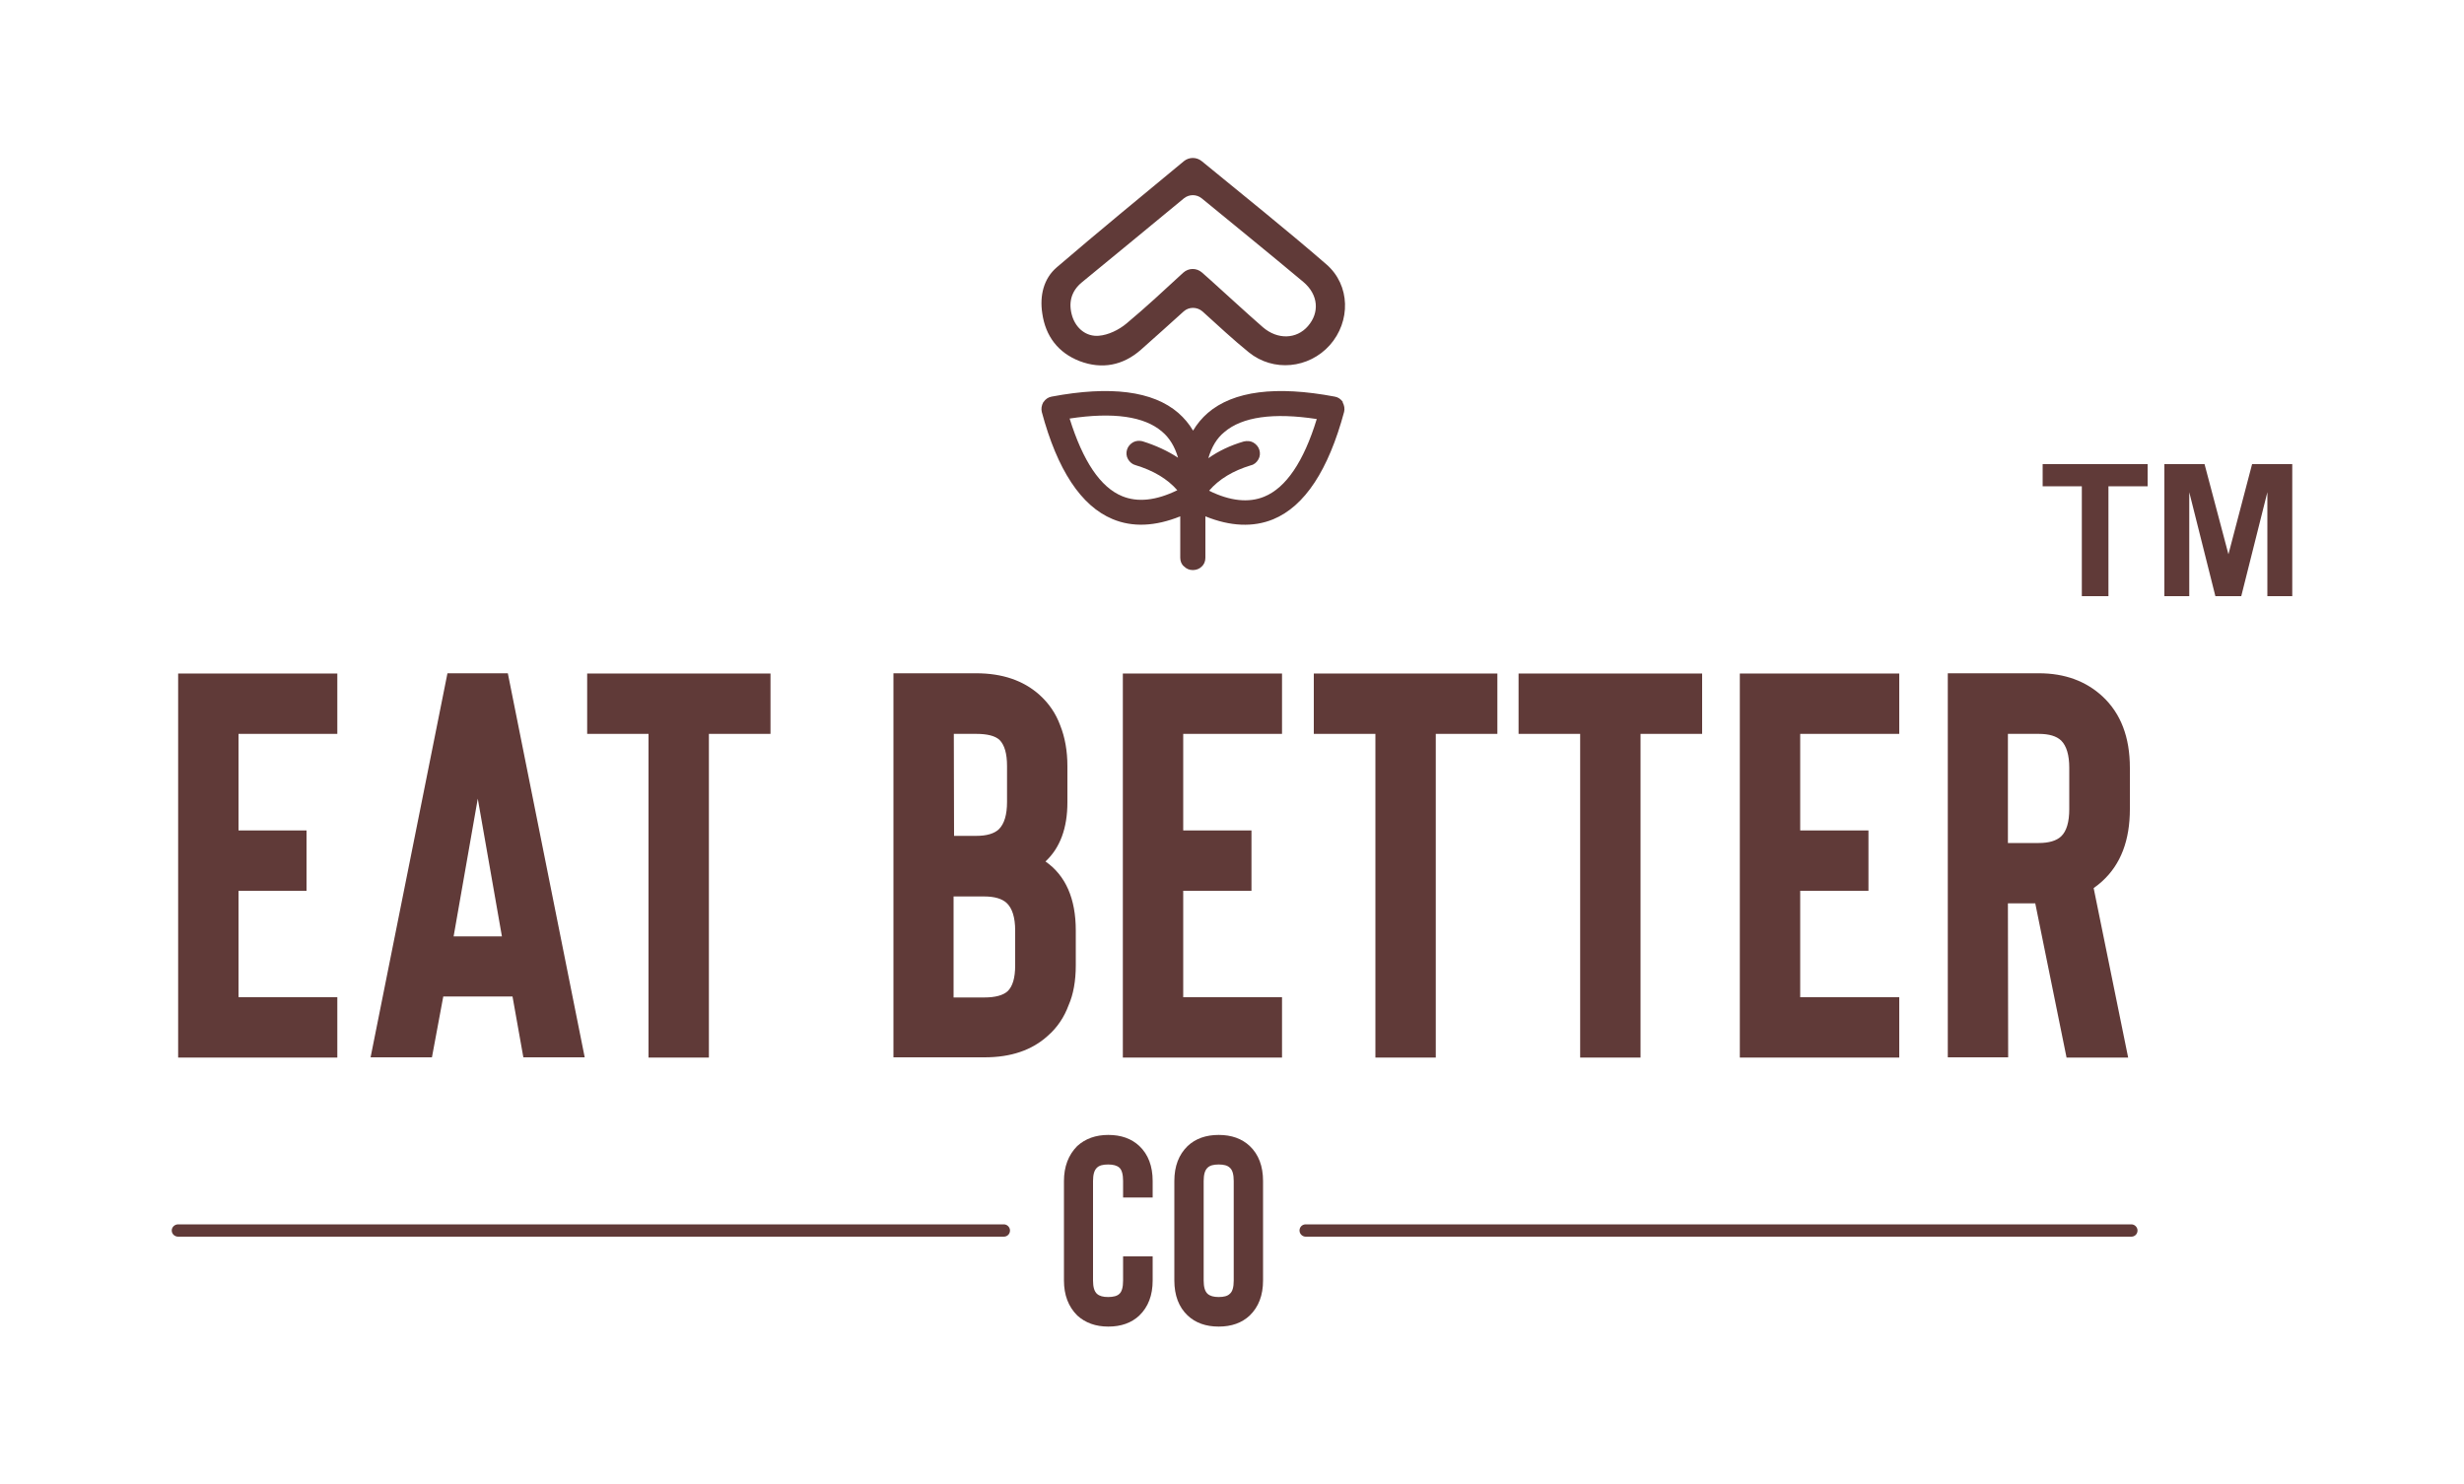 <svg version="1.1" id="Layer_1" xmlns="http://www.w3.org/2000/svg" xmlns:xlink="http://www.w3.org/1999/xlink" x="0px" y="0px" viewBox="0 0 1000 602.5" style="enable-background:new 0 0 1000 602.5;" xml:space="preserve">
<style type="text/css">
	.st0{fill:#603A38;}
</style>
<g>
	<polygon class="st0" points="136.9,404.8 96.8,404.8 96.8,361.6 124.4,361.6 124.4,337.1 96.8,337.1 96.8,297.9 136.9,297.9 
		136.9,273.4 72.3,273.4 72.3,429.3 136.9,429.3"></polygon>
	<path class="st0" d="M179.9,404.5H208l4.4,24.7h24.9l-31.2-155.9h-24.5l-31.2,155.9h24.9L179.9,404.5z M193.9,324.2l9.8,55.9h-19.6
		L193.9,324.2z"></path>
	<polygon class="st0" points="263.2,429.3 287.7,429.3 287.7,297.9 312.7,297.9 312.7,273.4 238.3,273.4 238.3,297.9 263.2,297.9"></polygon>
	<path class="st0" d="M436.6,391.9v-14.2c0-12.9-4.1-22.3-12.3-28c5.9-5.5,8.9-13.5,8.9-24V311c0-6.2-1-11.7-2.9-16.5
		c-1.8-4.9-4.6-9-8.5-12.5c-6.5-5.8-15.1-8.7-25.6-8.7h-33.6v155.9h37c10.7,0,19.2-2.9,25.6-8.7c3.9-3.4,6.7-7.6,8.5-12.5
		C435.6,403.7,436.6,398.2,436.6,391.9 M387.1,297.9h9.1c4.5,0,7.6,0.8,9.4,2.4c2.1,2.1,3.1,5.6,3.1,10.7v14.5
		c0,5.2-1.1,8.9-3.3,11.1c-1.9,1.8-5,2.7-9.1,2.7h-9.1L387.1,297.9L387.1,297.9z M412,391.9c0,5-1,8.5-3.1,10.5
		c-1.8,1.6-4.9,2.5-9.4,2.5h-12.5v-41h12.5c4.1,0,7.2,0.9,9.1,2.7c2.2,2.1,3.4,5.8,3.4,11.1L412,391.9L412,391.9z"></path>
	<polygon class="st0" points="455.7,429.3 520.3,429.3 520.3,404.8 480.2,404.8 480.2,361.6 507.9,361.6 507.9,337.1 480.2,337.1 
		480.2,297.9 520.3,297.9 520.3,273.4 455.7,273.4"></polygon>
	<polygon class="st0" points="582.7,429.3 582.7,297.9 607.7,297.9 607.7,273.4 533.2,273.4 533.2,297.9 558.2,297.9 558.2,429.3"></polygon>
	<polygon class="st0" points="641.3,429.3 665.8,429.3 665.8,297.9 690.8,297.9 690.8,273.4 616.3,273.4 616.3,297.9 641.3,297.9"></polygon>
	<polygon class="st0" points="770.8,404.8 730.6,404.8 730.6,361.6 758.3,361.6 758.3,337.1 730.6,337.1 730.6,297.9 770.8,297.9 
		770.8,273.4 706.1,273.4 706.1,429.3 770.8,429.3"></polygon>
	<path class="st0" d="M814.9,366.7H826l12.7,62.6h25l-14-68.8c1.3-0.9,2.5-1.9,3.6-2.9c7.4-6.8,11.1-16.5,11.1-29.2v-16.7
		c0-12.5-3.7-22.1-11.1-29c-6.7-6.2-15.3-9.4-25.8-9.4h-37v155.9h24.5L814.9,366.7L814.9,366.7z M814.9,297.9h12.5
		c4.2,0,7.2,0.9,9.1,2.7c2.2,2.2,3.3,5.9,3.3,11.1v16.7c0,5.3-1.1,9-3.3,11.1c-1.9,1.8-5,2.7-9.1,2.7h-12.5V297.9z"></path>
	<path class="st0" d="M438.2,146.6c9,3.4,17.5,1.8,24.8-4.6c5.8-5.1,11.5-10.3,17.4-15.6c2.1-1.9,5.4-1.9,7.6,0
		c6.4,5.8,12.4,11.4,18.8,16.6c10,8.1,24.4,6.6,32.9-2.9c8.5-9.6,8.4-24.3-1.4-32.8c-16.4-14.2-33.4-27.8-50.6-41.9
		c-2.1-1.7-5.1-1.7-7.2,0c-17.4,14.4-34.7,28.6-51.6,43.1c-5.4,4.6-7,11.6-5.9,18.7C424.3,136.4,429.4,143.2,438.2,146.6
		 M439.2,114.5c13.6-11.2,27.3-22.4,41.3-34c2.1-1.7,5.1-1.7,7.2,0c14,11.5,27.7,22.6,41.2,33.9c6.2,5.2,6.7,12.5,1.9,18
		c-4.6,5.3-12.3,5.6-18.3,0.4c-7.1-6.2-14.1-12.7-21.1-19c-1.2-1.1-2.4-2.1-3.6-3.2c-2.2-1.9-5.4-1.9-7.6,0.1
		c-7.7,7.1-15.1,14-23,20.6c-3.1,2.6-7.4,4.7-11.3,5c-5,0.4-9.1-2.9-10.7-7.8C433.5,123.1,434.6,118.2,439.2,114.5"></path>
	<path class="st0" d="M545,163.2c-0.8-1.2-2-2-3.3-2.2c-23.8-4.5-41.1-2.3-51.5,6.6c-2.4,2.1-4.4,4.5-6,7.2c-1.6-2.7-3.6-5.1-6-7.2
		c-10.3-8.9-27.6-11.1-51.4-6.6c-1.3,0.2-2.5,1-3.3,2.2l-0.1,0.1c-0.7,1.3-0.9,2.6-0.6,3.9l0,0c6.3,23.6,16,38.2,28.7,43.5
		c8.1,3.4,17.3,3,27.5-1.1v16.8c0,1.4,0.5,2.7,1.5,3.5c1,1,2.2,1.5,3.5,1.5c0,0,0.1,0,0.1,0s0.1,0,0.1,0c1.3,0,2.6-0.5,3.5-1.4
		c1-0.9,1.5-2.2,1.5-3.6v-16.8c10.1,4.1,19.4,4.5,27.5,1.2c12.8-5.3,22.4-19.9,28.8-43.6c0.3-1.3,0.1-2.6-0.6-3.9L545,163.2z
		 M507.6,188.9c1.4-0.3,2.4-1.2,3.1-2.4c0.7-1.2,0.8-2.6,0.4-3.9c-0.4-1.3-1.3-2.3-2.5-3c-1.1-0.6-2.4-0.7-3.8-0.4
		c-5.5,1.6-10.3,3.9-14.4,6.8c1.3-4.5,3.4-8.1,6.5-10.6c7.2-6.2,19.9-8,37.5-5.3c-5.3,17.3-12.5,27.9-21.3,31.5
		c-6.3,2.6-13.9,1.8-22.4-2.4C494.7,194.5,500.4,191.1,507.6,188.9 M463.6,179.1c-1.3-0.3-2.5-0.2-3.7,0.4c-1.2,0.7-2.1,1.7-2.5,3
		c-0.4,1.3-0.3,2.7,0.4,3.9c0.7,1.2,1.8,2.1,3,2.4c7.3,2.2,13,5.6,17,10.2c-8.6,4.2-16.1,5-22.4,2.4c-8.8-3.6-15.9-14.2-21.3-31.5
		c17.7-2.7,30.3-0.9,37.5,5.3c3,2.5,5.2,6.1,6.5,10.6C474,183.1,469.1,180.8,463.6,179.1"></path>
	<path class="st0" d="M449.8,460.7c-5.1,0-9.3,1.5-12.6,4.5c-3.6,3.6-5.4,8.4-5.4,14.2v40.4c0,5.9,1.8,10.6,5.4,14.2
		c3.3,3,7.5,4.5,12.6,4.5c5.2,0,9.4-1.5,12.6-4.5c3.6-3.5,5.4-8.2,5.4-14.2V510h-12v9.8c0,2.7-0.5,4.5-1.5,5.4
		c-0.9,0.9-2.5,1.3-4.6,1.3c-2,0-3.5-0.4-4.5-1.3c-1.1-1-1.6-2.8-1.6-5.4v-40.4c0-2.6,0.5-4.4,1.6-5.4c0.9-0.9,2.4-1.3,4.5-1.3
		c2.1,0,3.6,0.4,4.6,1.3c1,0.9,1.5,2.8,1.5,5.4v6.7h12v-6.7c0-6-1.8-10.8-5.4-14.2C459.2,462.2,455,460.7,449.8,460.7"></path>
	<path class="st0" d="M494.6,460.7c-5.2,0-9.4,1.5-12.6,4.5c-3.6,3.5-5.4,8.2-5.4,14.2v40.4c0,6,1.8,10.8,5.4,14.2
		c3.2,3,7.4,4.5,12.6,4.5c5.2,0,9.4-1.5,12.6-4.5c3.6-3.5,5.4-8.2,5.4-14.2v-40.4c0-6-1.8-10.8-5.4-14.2
		C504,462.2,499.8,460.7,494.6,460.7 M500.7,519.8c0,2.7-0.5,4.5-1.6,5.4c-0.9,0.9-2.4,1.3-4.5,1.3c-2,0-3.5-0.4-4.5-1.3
		c-1.1-1-1.6-2.8-1.6-5.4v-40.4c0-2.6,0.5-4.4,1.6-5.4c0.9-0.9,2.4-1.3,4.5-1.3c2.1,0,3.6,0.4,4.5,1.3c1.1,0.9,1.6,2.8,1.6,5.4
		V519.8z"></path>
	<path class="st0" d="M865,497H529.9c-1.4,0-2.5,1.1-2.5,2.5c0,1.4,1.2,2.5,2.5,2.5H865c1.4,0,2.5-1.1,2.5-2.5
		C867.5,498.2,866.4,497,865,497"></path>
	<path class="st0" d="M407.4,497H72.3c-1.4,0-2.6,1.1-2.6,2.5c0,1.4,1.2,2.5,2.6,2.5h335.1c1.4,0,2.5-1.1,2.5-2.5
		C409.9,498.2,408.8,497,407.4,497"></path>
	<polygon class="st0" points="844.9,242 844.9,197.4 829,197.4 829,188.4 871.6,188.4 871.6,197.4 855.7,197.4 855.7,242"></polygon>
	<polygon class="st0" points="878.4,242 878.4,188.4 894.7,188.4 904.4,225 914,188.4 930.3,188.4 930.3,242 920.2,242 920.2,199.8 
		909.6,242 899.1,242 888.5,199.8 888.5,242"></polygon>
</g>
</svg>
